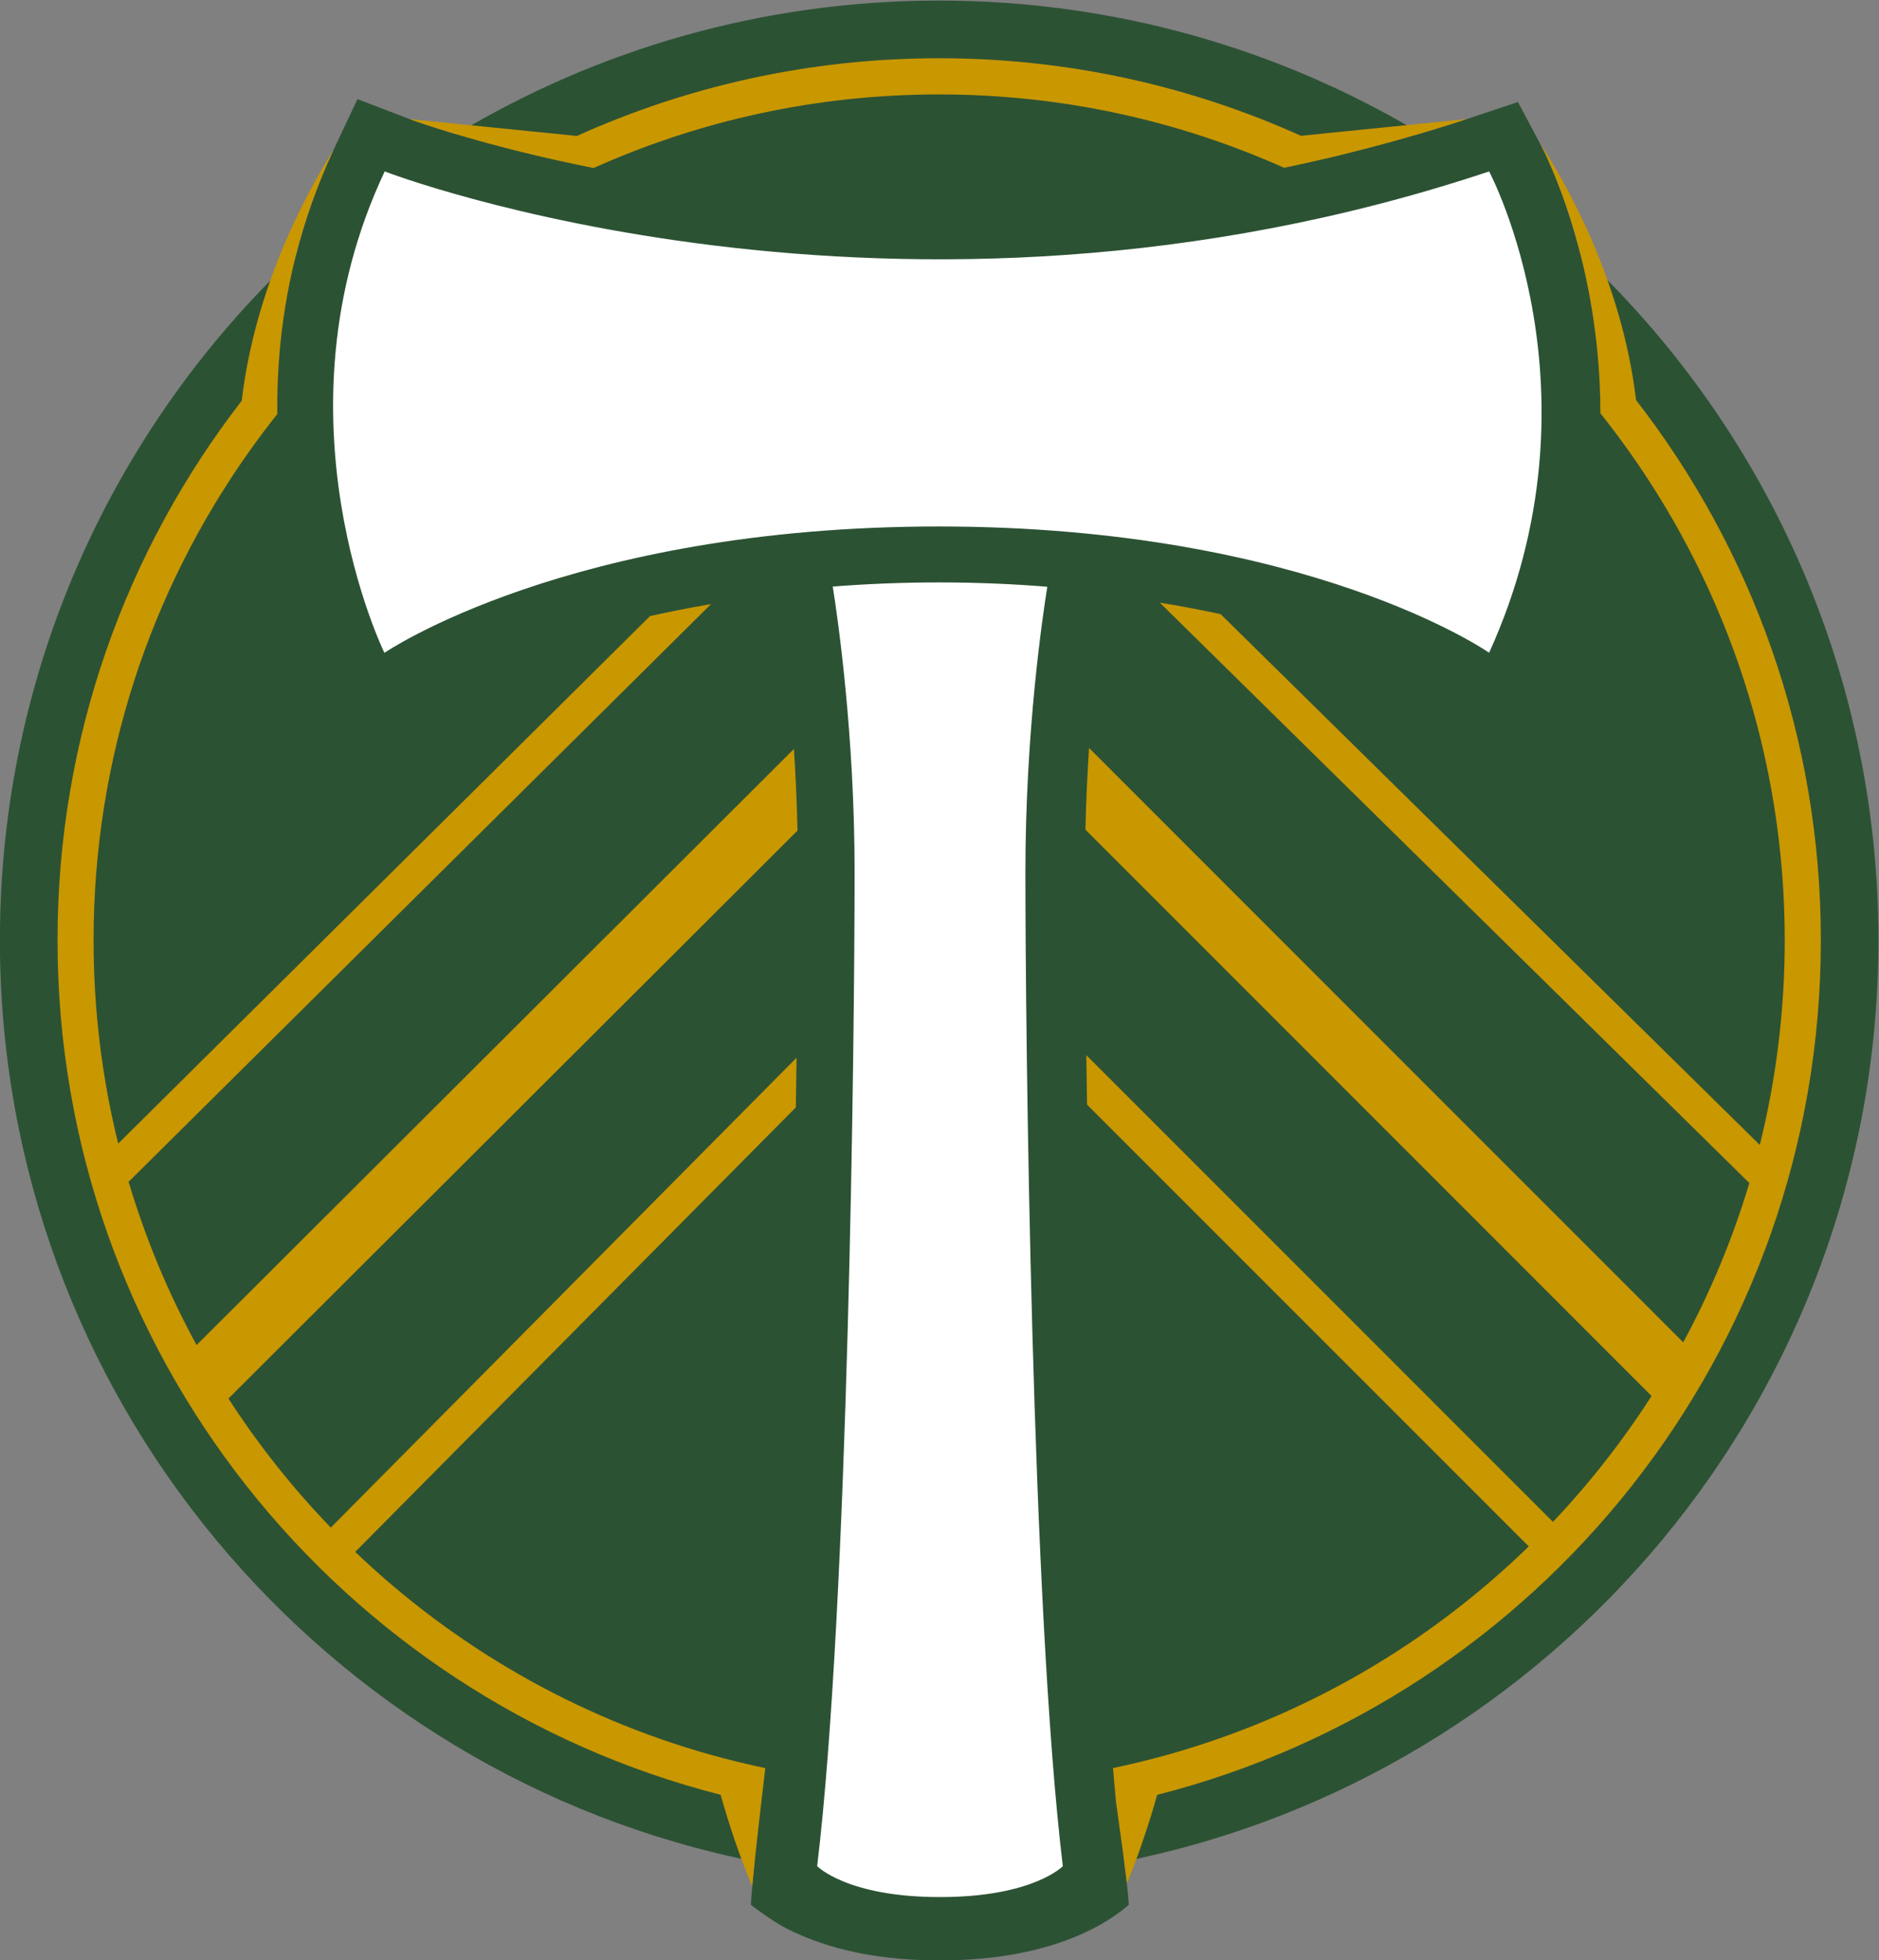 <?xml version="1.0" encoding="UTF-8" standalone="no"?>
<svg
   xmlns:dc="http://purl.org/dc/elements/1.1/"
   xmlns:cc="http://creativecommons.org/ns#"
   xmlns:rdf="http://www.w3.org/1999/02/22-rdf-syntax-ns#"
   xmlns:svg="http://www.w3.org/2000/svg"
   xmlns="http://www.w3.org/2000/svg"
   xmlns:sodipodi="http://sodipodi.sourceforge.net/DTD/sodipodi-0.dtd"
   xmlns:inkscape="http://www.inkscape.org/namespaces/inkscape"
   version="1.1"
   id="svg2"
   xml:space="preserve"
   width="753.205"
   height="785.537"
   viewBox="0 0 753.205 785.537"
   sodipodi:docname="POR_Logo_PRI_FC_RGB.svg"
   inkscape:version="1.0.1 (3bc2e813f5, 2020-09-07)"><rect x="0" y="0" width="753.205" height="785.537" fill="#808080" stroke="none"/><defs
     id="defs6"><clipPath
       clipPathUnits="userSpaceOnUse"
       id="clipPath18"><path
         d="M 0,800 H 800 V 0 H 0 Z"
         id="path16" /></clipPath></defs><sodipodi:namedview
     pagecolor="#ffffff"
     bordercolor="#666666"
     borderopacity="1"
     objecttolerance="10"
     gridtolerance="10"
     guidetolerance="10"
     inkscape:pageopacity="0"
     inkscape:pageshadow="2"
     inkscape:window-width="807"
     inkscape:window-height="480"
     id="namedview4"
     inkscape:document-rotation="0"
     showgrid="false"
     inkscape:zoom="0.79687494"
     inkscape:cx="376.60258"
     inkscape:cy="392.76812"
     inkscape:window-x="0"
     inkscape:window-y="0"
     inkscape:window-maximized="0"
     inkscape:current-layer="g10" /><g
     id="g10"
     inkscape:groupmode="layer"
     inkscape:label="POR_Logo_PRI_FC_RGB"
     transform="matrix(1.333,0,0,-1.333,-156.731,926.101)"><g
       id="g12"><g
         id="g14"
         clip-path="url(#clipPath18)"><g
           id="g20"
           transform="translate(682.452,412.089)"><path
             d="m 0,0 c -0.006,81.457 -34.492,154.841 -89.648,206.393 -4.929,19.319 -11.162,31.345 -11.801,32.543 l -6.954,13.054 -14.037,-4.684 c -5.033,-1.678 -10.104,-3.252 -15.19,-4.766 -42.358,25.35 -91.902,39.939 -144.862,39.947 -53.116,-0.008 -102.791,-14.686 -145.223,-40.183 -9.19,2.746 -14.301,4.667 -14.478,4.737 l -15.183,5.816 -6.931,-14.681 c -5.159,-10.927 -8.904,-21.761 -11.59,-32.356 C -530.676,154.298 -564.895,81.154 -564.904,0 c 0.016,-137.022 97.55,-251.206 226.979,-276.981 -0.671,-6.394 -1.078,-10.893 -1.143,-13.002 0.308,-0.267 6.239,-4.821 10.794,-7.157 9.128,-4.662 23.681,-9.519 45.288,-9.526 0.125,0.007 1.355,0.007 1.476,0 34.433,0.048 51.109,12.284 56.078,16.698 -0.063,2.055 -0.557,6.538 -1.391,13.028 C -97.461,-251.081 -0.013,-136.947 0,0"
             style="fill:#2c5234;fill-opacity:1;fill-rule:nonzero;stroke:none"
             id="path22" /></g><g
           id="g24"
           transform="translate(503.846,644.335)"><path
             d="m 0,0 c 0.015,0.003 0.035,0.006 0.049,0.008 4.357,0.898 8.693,1.867 13.014,2.875 0.46,0.108 0.917,0.213 1.37,0.32 0.861,0.203 1.724,0.393 2.586,0.601 -0.031,0.01 -0.051,0.021 -0.064,0.031 12.771,3.103 25.403,6.676 37.85,10.786 -11.529,-1.163 -31.069,-3.137 -49.85,-5.033 -33.215,14.97 -70.05,23.319 -108.841,23.319 -38.818,0 -75.675,-8.368 -108.899,-23.365 -18.939,1.909 -38.71,3.905 -50.336,5.079 2.529,-0.929 16.148,-5.776 38.1,-10.966 0.013,-0.004 0.031,-0.008 0.044,-0.011 0.251,-0.059 0.515,-0.118 0.768,-0.177 1.335,-0.312 2.696,-0.627 4.086,-0.941 0.435,-0.1 0.879,-0.194 1.317,-0.294 1.32,-0.295 2.669,-0.588 4.037,-0.883 0.378,-0.079 0.754,-0.161 1.136,-0.241 1.747,-0.372 3.527,-0.74 5.354,-1.107 L -208.275,0 c 0.173,-0.035 0.337,-0.07 0.507,-0.105 31.716,14.219 66.876,22.134 103.882,22.134 36.964,0 72.074,-7.887 103.762,-22.057 C -0.083,-0.02 -0.041,-0.009 0,0 m -147.517,-174.74 -179.634,-179.214 c -8.444,15.458 -15.324,31.892 -20.441,49.085 l 175.136,173.672 c -6.479,-1.096 -12.586,-2.314 -18.348,-3.607 l -159.921,-158.579 c -4.837,19.585 -7.401,40.063 -7.401,61.141 0,54.555 17.223,105.049 46.456,146.454 2.831,3.981 5.742,7.896 8.782,11.713 -0.004,0.086 0,0.175 0,0.26 -0.055,5.629 0.139,11.447 0.626,17.416 l -0.005,-0.007 c 1.579,19.4 6.322,40.382 16.283,61.697 -8.197,-12.991 -23.588,-41.224 -27.586,-75.333 -34.72,-44.838 -55.396,-101.101 -55.396,-162.2 0,-123.755 84.771,-227.677 199.398,-256.904 2.397,-8.474 5.566,-18.254 9.512,-27.482 0.65,7.157 2.04,19.512 3.923,35.501 -2.481,0.514 -4.944,1.084 -7.4,1.675 -0.591,0.142 -1.189,0.285 -1.779,0.43 -2.391,0.594 -4.767,1.213 -7.129,1.873 -40.705,11.378 -77.286,32.635 -107.005,61.02 l 132.496,133.624 c 0.083,5.125 0.152,10.108 0.218,14.937 l -140.059,-141.251 c -11.469,11.876 -21.784,24.868 -30.783,38.794 l 171.131,170.735 c -0.199,8.823 -0.587,17.058 -1.074,24.55 M 105.717,-69.848 C 101.423,-33.572 84.259,-3.972 76.643,7.66 l 0.514,-0.97 c 0.925,-1.738 13.634,-26.244 17.011,-62.845 0.25,-2.665 0.445,-5.394 0.584,-8.182 0.007,-0.155 0.013,-0.306 0.027,-0.463 0.14,-2.898 0.215,-5.861 0.215,-8.887 v -0.139 c 3.066,-3.839 6.005,-7.78 8.854,-11.785 29.316,-41.439 46.583,-91.997 46.583,-146.631 0,-21.221 -2.606,-41.837 -7.505,-61.543 l -162.131,159.569 c -5.748,1.249 -11.849,2.411 -18.297,3.458 l 177.288,-174.479 c -5.01,-16.753 -11.702,-32.783 -19.887,-47.889 L -58.777,-174.44 c -0.488,-7.492 -0.882,-15.732 -1.084,-24.565 l 170.24,-170.246 c -8.686,-13.55 -18.622,-26.22 -29.65,-37.853 l -140.32,140.307 c 0.063,-4.803 0.131,-9.763 0.217,-14.871 L 73.447,-414.482 c -30.033,-29.219 -67.256,-51.087 -108.779,-62.677 -2.356,-0.659 -4.732,-1.273 -7.116,-1.867 -0.591,-0.145 -1.182,-0.287 -1.773,-0.43 -2.432,-0.587 -4.878,-1.15 -7.344,-1.665 0.014,-0.166 0.028,-0.326 0.041,-0.492 0.279,-3.307 0.557,-6.546 0.848,-9.659 0.035,-0.248 0.07,-0.479 0.105,-0.723 1.452,-10.218 2.536,-18.317 3.161,-23.743 3.766,8.957 6.803,18.366 9.124,26.571 114.721,29.186 199.578,133.129 199.578,256.925 0,61.188 -20.749,117.525 -55.575,162.394"
             style="fill:#c99700;fill-opacity:1;fill-rule:nonzero;stroke:none"
             id="path26" /></g><g
           id="g28"
           transform="translate(437.181,133.773)"><path
             d="m 0,0 c -9.401,78.054 -11.25,250.118 -11.25,298.81 0,42.201 5.205,77.18 6.588,85.773 -10.263,0.826 -21.083,1.301 -32.49,1.301 -11.229,0 -21.892,-0.449 -32.026,-1.245 1.546,-9.745 6.567,-44.614 6.567,-85.829 0,-48.692 -1.85,-220.756 -11.254,-298.81 l -0.004,-0.008 0.004,-0.002 c -0.004,-0.014 -0.004,-0.025 -0.004,-0.025 0,0 8.95,-9.3 36.855,-9.3 0.026,0 0.053,0.003 0.084,0.003 0.028,0 0.056,-0.003 0.087,-0.003 27.901,0 36.851,9.29 36.851,9.29 0,0 0,0.021 -0.008,0.035 l 0.008,0.002 z m 128.202,509.44 c -178.14,-59.441 -332.121,0 -332.121,0 -34.857,-73.831 -0.086,-144.726 -0.086,-144.726 0,0 55.421,37.988 166.655,37.988 111.243,0 165.552,-37.96 165.552,-37.96 35.487,78.105 0,144.698 0,144.698"
             style="fill:#ffffff;fill-opacity:1;fill-rule:nonzero;stroke:none"
             id="path30" /></g></g></g></g></svg>
